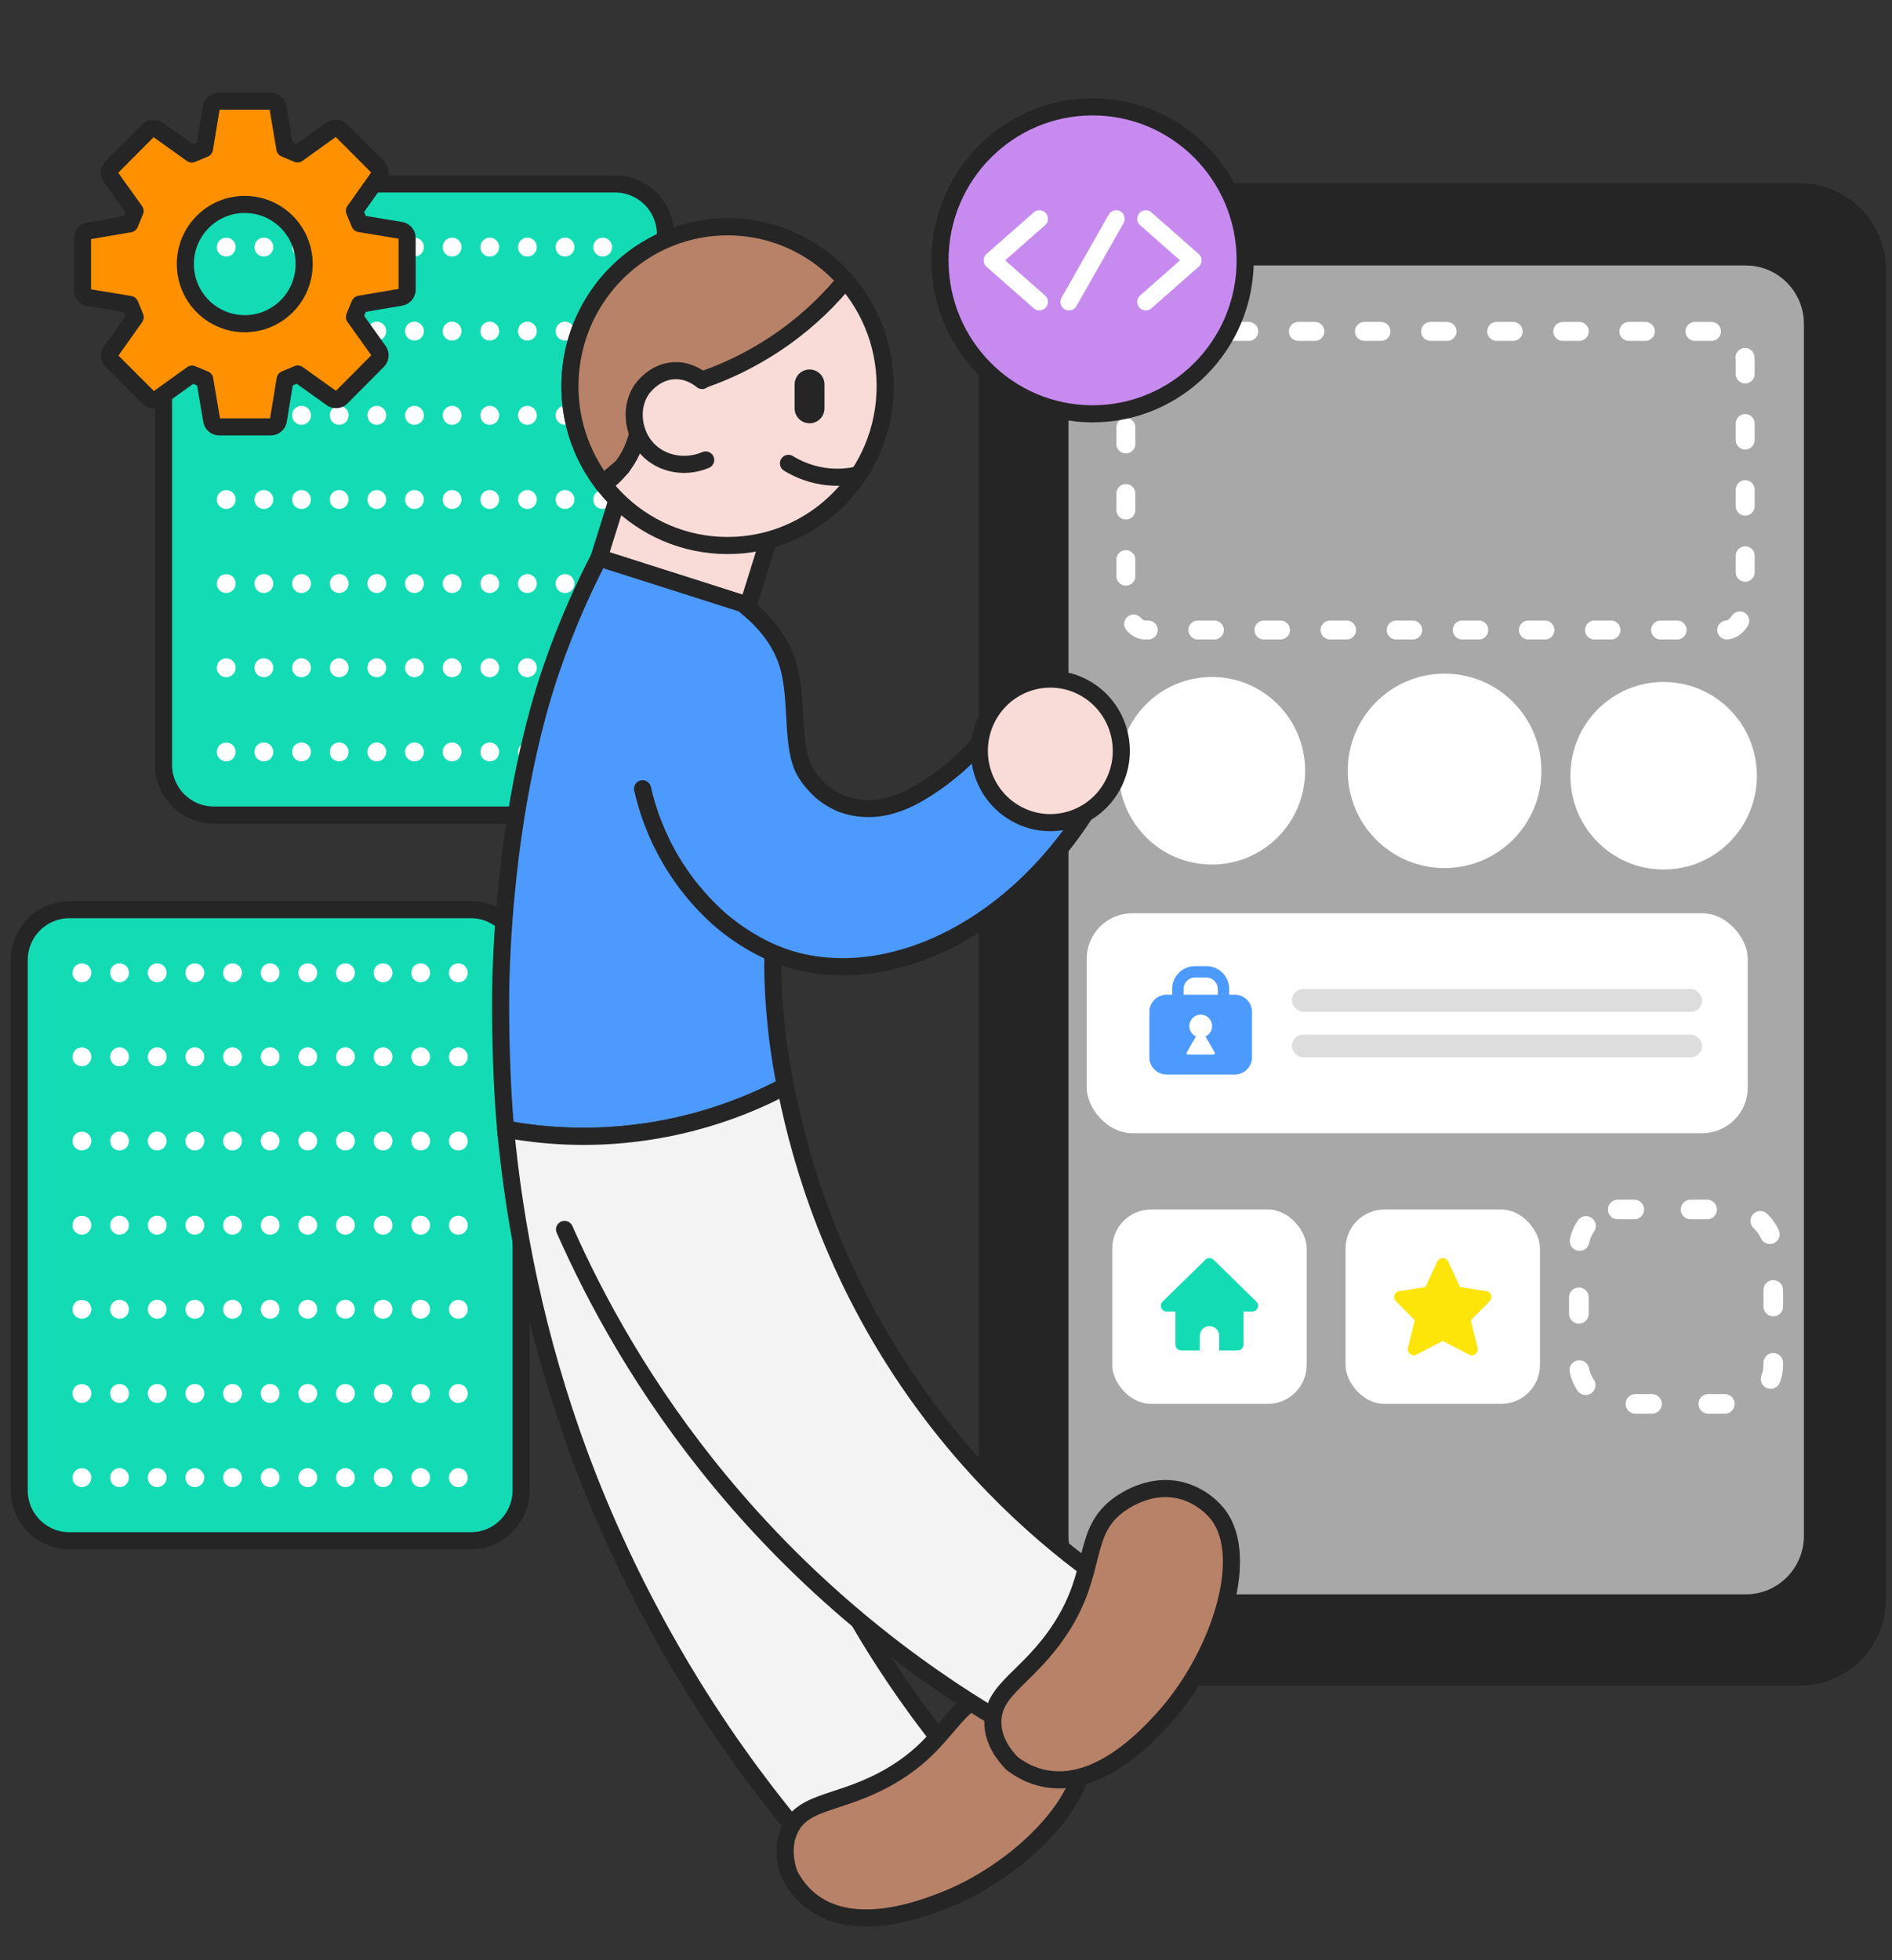 <svg width="166" height="172" viewBox="0 0 166 172" fill="none" xmlns="http://www.w3.org/2000/svg">
<rect x="0" y="0" width="166" height="172" fill="#333333" stroke="none"/>
<g clip-path="url(#clip0_6518_25452)">
<path d="M157.935 16.828H93.406C89.655 16.828 86.614 19.899 86.614 23.687V140.286C86.614 144.074 89.655 147.145 93.406 147.145H157.935C161.686 147.145 164.727 144.074 164.727 140.286V23.687C164.727 19.899 161.686 16.828 157.935 16.828Z" fill="#252525" stroke="#252525" stroke-width="1.5" stroke-miterlimit="10"/>
<path d="M153.178 23.294H98.838C96.025 23.294 93.744 25.597 93.744 28.438V134.749C93.744 137.59 96.025 139.893 98.838 139.893H153.178C155.992 139.893 158.273 137.59 158.273 134.749V28.438C158.273 25.597 155.992 23.294 153.178 23.294Z" fill="white" fill-opacity="0.6"/>
<path d="M98.781 31.703V52.656C98.781 54.096 99.545 55.279 100.479 55.279H151.422C152.356 55.279 153.12 54.114 153.12 52.656V31.703C153.12 30.262 152.356 29.079 151.422 29.079H100.479C99.545 29.079 98.781 30.245 98.781 31.703Z" stroke="white" stroke-width="1.661" stroke-linecap="round" stroke-linejoin="round" stroke-dasharray="1.45 4.35"/>
<path d="M106.338 59.402H106.319C101.806 59.402 98.148 63.082 98.148 67.621V67.64C98.148 72.179 101.806 75.858 106.319 75.858H106.338C110.85 75.858 114.508 72.179 114.508 67.64V67.621C114.508 63.082 110.85 59.402 106.338 59.402Z" fill="white"/>
<path d="M126.753 59.108H126.734C122.047 59.108 118.248 62.922 118.248 67.627V67.647C118.248 72.352 122.047 76.166 126.734 76.166H126.753C131.44 76.166 135.239 72.352 135.239 67.647V67.627C135.239 62.922 131.44 59.108 126.753 59.108Z" fill="white"/>
<path d="M145.973 59.838H145.954C141.441 59.838 137.783 63.518 137.783 68.057V68.076C137.783 72.615 141.441 76.294 145.954 76.294H145.973C150.485 76.294 154.144 72.615 154.144 68.076V68.057C154.144 63.518 150.485 59.838 145.973 59.838Z" fill="white"/>
<rect x="95.345" y="80.133" width="57.998" height="19.294" rx="4" fill="white"/>
<path d="M108.345 87.28H107.845V86.77C107.845 85.665 106.95 84.77 105.845 84.77H104.845C103.74 84.77 102.845 85.665 102.845 86.77V87.28H102.345C101.52 87.28 100.845 87.955 100.845 88.78V92.78C100.845 93.605 101.52 94.28 102.345 94.28H108.345C109.17 94.28 109.845 93.605 109.845 92.78V88.78C109.845 87.955 109.17 87.28 108.345 87.28ZM104.11 92.36L104.68 91.375L104.935 90.94C104.59 90.78 104.35 90.435 104.35 90.03C104.35 89.83 104.41 89.64 104.515 89.485C104.695 89.21 105 89.03 105.35 89.03C105.7 89.03 106.01 89.21 106.185 89.485C106.29 89.64 106.35 89.83 106.35 90.03C106.35 90.435 106.11 90.78 105.765 90.94L106.585 92.36C106.63 92.435 106.575 92.53 106.485 92.53H104.215C104.125 92.53 104.075 92.435 104.115 92.36H104.11ZM103.845 86.77C103.845 86.22 104.295 85.77 104.845 85.77H105.845C106.395 85.77 106.845 86.22 106.845 86.77V87.28H103.845V86.77Z" fill="#4D9AFF"/>
<rect x="113.345" y="86.781" width="35.998" height="2" rx="1" fill="#DDDDDD"/>
<rect x="113.345" y="90.78" width="35.998" height="2" rx="1" fill="#DDDDDD"/>
<rect x="97.586" y="106.124" width="17.058" height="17.058" rx="3.412" fill="white"/>
<path d="M110.226 114.202L106.472 110.532C106.272 110.34 105.959 110.338 105.758 110.534L102.005 114.202C101.856 114.347 101.81 114.567 101.889 114.76C101.968 114.954 102.154 115.079 102.363 115.079H103.131V117.979C103.131 118.261 103.36 118.491 103.642 118.491H105.263V117.211C105.263 116.741 105.645 116.358 106.116 116.358C106.586 116.358 106.969 116.741 106.969 117.211V118.491H108.589C108.871 118.491 109.101 118.261 109.101 117.979V115.079H109.868C110.078 115.079 110.264 114.954 110.343 114.76C110.421 114.566 110.375 114.347 110.226 114.202Z" fill="#13DCB5"/>
<rect x="118.056" y="106.124" width="17.058" height="17.058" rx="3.412" fill="white"/>
<path d="M130.824 113.641C130.763 113.453 130.603 113.318 130.408 113.287L128.106 112.928L127.059 110.689C126.973 110.506 126.788 110.388 126.586 110.388C126.384 110.388 126.198 110.506 126.112 110.689L125.065 112.928L122.763 113.287C122.568 113.318 122.408 113.453 122.347 113.641C122.286 113.829 122.333 114.032 122.473 114.173L124.126 115.834L123.535 118.271C123.486 118.469 123.559 118.68 123.72 118.806C123.814 118.879 123.928 118.917 124.043 118.917C124.125 118.917 124.208 118.897 124.284 118.858L126.586 117.659L128.887 118.857C129.068 118.953 129.29 118.932 129.451 118.806C129.612 118.68 129.685 118.469 129.637 118.271L129.046 115.834L130.698 114.172C130.838 114.032 130.885 113.829 130.824 113.641Z" fill="#FDE509"/>
<rect x="138.526" y="106.124" width="17.058" height="17.058" rx="3.412" stroke="white" stroke-width="1.722" stroke-linecap="round" stroke-dasharray="1.45 4.94"/>
</g>
<g clip-path="url(#clip1_6518_25452)">
<path d="M95.861 36.309C103.255 36.309 109.249 30.28 109.249 22.843C109.249 15.406 103.255 9.377 95.861 9.377C88.468 9.377 82.474 15.406 82.474 22.843C82.474 30.28 88.468 36.309 95.861 36.309Z" fill="#C78BF0" stroke="#252525" stroke-width="1.5" stroke-linecap="round" stroke-linejoin="round"/>
<path d="M93.791 26.487L97.931 19.2" stroke="white" stroke-width="1.5" stroke-linecap="round" stroke-linejoin="round"/>
<path d="M91.192 19.2L87.053 22.844L91.192 26.487" stroke="white" stroke-width="1.5" stroke-linecap="round" stroke-linejoin="round"/>
<path d="M100.529 19.2L104.668 22.844L100.529 26.487" stroke="white" stroke-width="1.5" stroke-linecap="round" stroke-linejoin="round"/>
</g>
<g clip-path="url(#clip2_6518_25452)">
<path d="M53.979 16.142H18.748C16.316 16.142 14.344 18.125 14.344 20.572V67.083C14.344 69.529 16.316 71.513 18.748 71.513H53.979C56.411 71.513 58.383 69.529 58.383 67.083V20.572C58.383 18.125 56.411 16.142 53.979 16.142Z" fill="#13DCB5" stroke="#252525" stroke-width="1.5" stroke-miterlimit="10"/>
<path d="M19.849 22.51C19.629 22.51 19.42 22.421 19.266 22.266C19.189 22.189 19.122 22.1 19.078 22C19.034 21.901 19.023 21.79 19.023 21.679C19.023 21.458 19.111 21.247 19.266 21.092C19.563 20.782 20.124 20.782 20.433 21.092C20.587 21.247 20.675 21.458 20.675 21.679C20.675 21.79 20.653 21.901 20.609 22C20.565 22.1 20.51 22.189 20.433 22.266C20.279 22.421 20.058 22.51 19.849 22.51Z" fill="white"/>
<path d="M48.75 21.679C48.75 21.225 49.113 20.849 49.576 20.849C50.027 20.849 50.401 21.225 50.401 21.679C50.401 22.144 50.027 22.51 49.576 22.51C49.113 22.51 48.75 22.144 48.75 21.679ZM45.447 21.679C45.447 21.225 45.81 20.849 46.273 20.849C46.724 20.849 47.099 21.225 47.099 21.679C47.099 22.144 46.724 22.51 46.273 22.51C45.81 22.51 45.447 22.144 45.447 21.679ZM42.144 21.679C42.144 21.225 42.507 20.849 42.97 20.849C43.421 20.849 43.795 21.225 43.795 21.679C43.795 22.144 43.421 22.51 42.97 22.51C42.507 22.51 42.144 22.144 42.144 21.679ZM38.841 21.679C38.841 21.225 39.205 20.849 39.667 20.849C40.118 20.849 40.493 21.225 40.493 21.679C40.493 22.144 40.118 22.51 39.667 22.51C39.205 22.51 38.841 22.144 38.841 21.679ZM35.538 21.679C35.538 21.225 35.902 20.849 36.364 20.849C36.815 20.849 37.19 21.225 37.19 21.679C37.19 22.144 36.815 22.51 36.364 22.51C35.902 22.51 35.538 22.144 35.538 21.679ZM32.235 21.679C32.235 21.225 32.599 20.849 33.061 20.849C33.513 20.849 33.887 21.225 33.887 21.679C33.887 22.144 33.513 22.51 33.061 22.51C32.599 22.51 32.235 22.144 32.235 21.679ZM28.933 21.679C28.933 21.225 29.296 20.849 29.758 20.849C30.21 20.849 30.584 21.225 30.584 21.679C30.584 22.144 30.21 22.51 29.758 22.51C29.296 22.51 28.933 22.144 28.933 21.679ZM25.63 21.679C25.63 21.225 25.993 20.849 26.455 20.849C26.907 20.849 27.281 21.225 27.281 21.679C27.281 22.144 26.907 22.51 26.455 22.51C25.993 22.51 25.63 22.144 25.63 21.679ZM22.327 21.679C22.327 21.225 22.69 20.849 23.152 20.849C23.604 20.849 23.978 21.225 23.978 21.679C23.978 22.144 23.604 22.51 23.152 22.51C22.69 22.51 22.327 22.144 22.327 21.679Z" fill="white"/>
<path d="M52.879 22.51C52.768 22.51 52.658 22.488 52.559 22.454C52.46 22.41 52.361 22.344 52.295 22.266C52.218 22.2 52.152 22.1 52.108 22C52.075 21.901 52.053 21.79 52.053 21.679C52.053 21.58 52.075 21.469 52.108 21.369C52.152 21.27 52.218 21.17 52.295 21.092C52.361 21.015 52.46 20.959 52.559 20.915C52.757 20.838 52.989 20.838 53.187 20.915C53.286 20.959 53.385 21.026 53.462 21.092C53.528 21.17 53.594 21.27 53.638 21.369C53.682 21.469 53.704 21.58 53.704 21.679C53.704 21.79 53.682 21.901 53.638 22C53.594 22.1 53.539 22.189 53.462 22.266C53.385 22.344 53.297 22.41 53.187 22.454C53.088 22.488 52.977 22.51 52.879 22.51Z" fill="white"/>
<path d="M19.849 29.885C19.629 29.885 19.42 29.797 19.266 29.642C19.189 29.564 19.122 29.476 19.078 29.376C19.034 29.276 19.023 29.166 19.023 29.055C19.023 28.833 19.111 28.623 19.266 28.468C19.563 28.158 20.124 28.158 20.433 28.468C20.587 28.623 20.675 28.833 20.675 29.055C20.675 29.166 20.653 29.276 20.609 29.376C20.565 29.476 20.51 29.564 20.433 29.642C20.279 29.797 20.058 29.885 19.849 29.885Z" fill="white"/>
<path d="M48.75 29.055C48.75 28.601 49.113 28.224 49.576 28.224C50.027 28.224 50.401 28.601 50.401 29.055C50.401 29.52 50.027 29.886 49.576 29.886C49.113 29.886 48.75 29.52 48.75 29.055ZM45.447 29.055C45.447 28.601 45.81 28.224 46.273 28.224C46.724 28.224 47.099 28.601 47.099 29.055C47.099 29.52 46.724 29.886 46.273 29.886C45.81 29.886 45.447 29.52 45.447 29.055ZM42.144 29.055C42.144 28.601 42.507 28.224 42.97 28.224C43.421 28.224 43.796 28.601 43.796 29.055C43.796 29.52 43.421 29.886 42.97 29.886C42.507 29.886 42.144 29.52 42.144 29.055ZM38.841 29.055C38.841 28.601 39.205 28.224 39.667 28.224C40.118 28.224 40.493 28.601 40.493 29.055C40.493 29.52 40.118 29.886 39.667 29.886C39.205 29.886 38.841 29.52 38.841 29.055ZM35.538 29.055C35.538 28.601 35.902 28.224 36.364 28.224C36.815 28.224 37.19 28.601 37.19 29.055C37.19 29.52 36.815 29.886 36.364 29.886C35.902 29.886 35.538 29.52 35.538 29.055ZM32.235 29.055C32.235 28.601 32.599 28.224 33.061 28.224C33.513 28.224 33.887 28.601 33.887 29.055C33.887 29.52 33.513 29.886 33.061 29.886C32.599 29.886 32.235 29.52 32.235 29.055ZM28.933 29.055C28.933 28.601 29.296 28.224 29.758 28.224C30.21 28.224 30.584 28.601 30.584 29.055C30.584 29.52 30.21 29.886 29.758 29.886C29.296 29.886 28.933 29.52 28.933 29.055ZM25.63 29.055C25.63 28.601 25.993 28.224 26.455 28.224C26.907 28.224 27.281 28.601 27.281 29.055C27.281 29.52 26.907 29.886 26.455 29.886C25.993 29.886 25.63 29.52 25.63 29.055ZM22.327 29.055C22.327 28.601 22.69 28.224 23.152 28.224C23.604 28.224 23.978 28.601 23.978 29.055C23.978 29.52 23.604 29.886 23.152 29.886C22.69 29.886 22.327 29.52 22.327 29.055Z" fill="white"/>
<path d="M52.879 29.885C52.768 29.885 52.658 29.863 52.559 29.83C52.46 29.786 52.361 29.719 52.295 29.642C52.218 29.575 52.152 29.476 52.108 29.376C52.075 29.276 52.053 29.166 52.053 29.055C52.053 28.955 52.075 28.844 52.108 28.745C52.152 28.645 52.218 28.545 52.295 28.468C52.361 28.39 52.46 28.335 52.559 28.291C52.757 28.213 52.989 28.202 53.187 28.291C53.286 28.335 53.385 28.401 53.462 28.468C53.528 28.545 53.594 28.645 53.638 28.745C53.682 28.844 53.704 28.955 53.704 29.055C53.704 29.166 53.682 29.276 53.638 29.376C53.594 29.476 53.539 29.564 53.462 29.642C53.385 29.719 53.297 29.786 53.187 29.83C53.088 29.863 52.977 29.885 52.879 29.885Z" fill="white"/>
<path d="M19.849 37.272C19.629 37.272 19.42 37.183 19.266 37.028C19.189 36.95 19.122 36.862 19.078 36.762C19.034 36.663 19.023 36.552 19.023 36.441C19.023 36.22 19.111 36.009 19.266 35.854C19.563 35.544 20.124 35.544 20.433 35.854C20.587 36.009 20.675 36.22 20.675 36.441C20.675 36.552 20.653 36.663 20.609 36.762C20.565 36.862 20.51 36.95 20.433 37.028C20.279 37.183 20.058 37.272 19.849 37.272Z" fill="white"/>
<path d="M48.75 36.441C48.75 35.987 49.113 35.611 49.576 35.611C50.027 35.611 50.401 35.987 50.401 36.441C50.401 36.906 50.027 37.272 49.576 37.272C49.113 37.272 48.75 36.906 48.75 36.441ZM45.447 36.441C45.447 35.987 45.81 35.611 46.273 35.611C46.724 35.611 47.099 35.987 47.099 36.441C47.099 36.906 46.724 37.272 46.273 37.272C45.81 37.272 45.447 36.906 45.447 36.441ZM42.144 36.441C42.144 35.987 42.507 35.611 42.97 35.611C43.421 35.611 43.795 35.987 43.795 36.441C43.795 36.906 43.421 37.272 42.97 37.272C42.507 37.272 42.144 36.906 42.144 36.441ZM38.841 36.441C38.841 35.987 39.205 35.611 39.667 35.611C40.118 35.611 40.493 35.987 40.493 36.441C40.493 36.906 40.118 37.272 39.667 37.272C39.205 37.272 38.841 36.906 38.841 36.441ZM35.538 36.441C35.538 35.987 35.902 35.611 36.364 35.611C36.815 35.611 37.19 35.987 37.19 36.441C37.19 36.906 36.815 37.272 36.364 37.272C35.902 37.272 35.538 36.906 35.538 36.441ZM32.235 36.441C32.235 35.987 32.599 35.611 33.061 35.611C33.513 35.611 33.887 35.987 33.887 36.441C33.887 36.906 33.513 37.272 33.061 37.272C32.599 37.272 32.235 36.906 32.235 36.441ZM28.933 36.441C28.933 35.987 29.296 35.611 29.758 35.611C30.21 35.611 30.584 35.987 30.584 36.441C30.584 36.906 30.21 37.272 29.758 37.272C29.296 37.272 28.933 36.906 28.933 36.441ZM25.63 36.441C25.63 35.987 25.993 35.611 26.455 35.611C26.907 35.611 27.281 35.987 27.281 36.441C27.281 36.906 26.907 37.272 26.455 37.272C25.993 37.272 25.63 36.906 25.63 36.441ZM22.327 36.441C22.327 35.987 22.69 35.611 23.152 35.611C23.604 35.611 23.978 35.987 23.978 36.441C23.978 36.906 23.604 37.272 23.152 37.272C22.69 37.272 22.327 36.906 22.327 36.441Z" fill="white"/>
<path d="M52.879 37.272C52.768 37.272 52.658 37.25 52.559 37.216C52.46 37.172 52.361 37.106 52.295 37.028C52.218 36.962 52.152 36.862 52.108 36.762C52.075 36.663 52.053 36.552 52.053 36.441C52.053 36.342 52.075 36.231 52.108 36.131C52.152 36.032 52.218 35.932 52.295 35.854C52.361 35.777 52.46 35.721 52.559 35.677C52.757 35.6 52.989 35.589 53.187 35.677C53.286 35.721 53.385 35.788 53.462 35.854C53.528 35.932 53.594 36.032 53.638 36.131C53.682 36.231 53.704 36.342 53.704 36.441C53.704 36.552 53.682 36.663 53.638 36.762C53.594 36.862 53.539 36.951 53.462 37.028C53.385 37.106 53.297 37.172 53.187 37.216C53.088 37.25 52.977 37.272 52.879 37.272Z" fill="white"/>
<path d="M19.849 44.658C19.629 44.658 19.42 44.57 19.266 44.415C19.189 44.337 19.122 44.248 19.078 44.149C19.034 44.049 19.023 43.938 19.023 43.828C19.023 43.606 19.111 43.396 19.266 43.241C19.563 42.931 20.124 42.931 20.433 43.241C20.587 43.396 20.675 43.606 20.675 43.828C20.675 43.938 20.653 44.049 20.609 44.149C20.565 44.248 20.51 44.337 20.433 44.415C20.279 44.57 20.058 44.658 19.849 44.658Z" fill="white"/>
<path d="M48.75 43.828C48.75 43.373 49.113 42.997 49.576 42.997C50.027 42.997 50.401 43.373 50.401 43.828C50.401 44.293 50.027 44.658 49.576 44.658C49.113 44.658 48.75 44.293 48.75 43.828ZM45.447 43.828C45.447 43.373 45.81 42.997 46.273 42.997C46.724 42.997 47.099 43.373 47.099 43.828C47.099 44.293 46.724 44.658 46.273 44.658C45.81 44.658 45.447 44.293 45.447 43.828ZM42.144 43.828C42.144 43.373 42.507 42.997 42.97 42.997C43.421 42.997 43.795 43.373 43.795 43.828C43.795 44.293 43.421 44.658 42.97 44.658C42.507 44.658 42.144 44.293 42.144 43.828ZM38.841 43.828C38.841 43.373 39.205 42.997 39.667 42.997C40.118 42.997 40.493 43.373 40.493 43.828C40.493 44.293 40.118 44.658 39.667 44.658C39.205 44.658 38.841 44.293 38.841 43.828ZM35.538 43.828C35.538 43.373 35.902 42.997 36.364 42.997C36.815 42.997 37.19 43.373 37.19 43.828C37.19 44.293 36.815 44.658 36.364 44.658C35.902 44.658 35.538 44.293 35.538 43.828ZM32.235 43.828C32.235 43.373 32.599 42.997 33.061 42.997C33.513 42.997 33.887 43.373 33.887 43.828C33.887 44.293 33.513 44.658 33.061 44.658C32.599 44.658 32.235 44.293 32.235 43.828ZM28.933 43.828C28.933 43.373 29.296 42.997 29.758 42.997C30.21 42.997 30.584 43.373 30.584 43.828C30.584 44.293 30.21 44.658 29.758 44.658C29.296 44.658 28.933 44.293 28.933 43.828ZM25.63 43.828C25.63 43.373 25.993 42.997 26.455 42.997C26.907 42.997 27.281 43.373 27.281 43.828C27.281 44.293 26.907 44.658 26.455 44.658C25.993 44.658 25.63 44.293 25.63 43.828ZM22.327 43.828C22.327 43.373 22.69 42.997 23.152 42.997C23.604 42.997 23.978 43.373 23.978 43.828C23.978 44.293 23.604 44.658 23.152 44.658C22.69 44.658 22.327 44.293 22.327 43.828Z" fill="white"/>
<path d="M52.879 44.658C52.768 44.658 52.658 44.636 52.559 44.603C52.46 44.559 52.361 44.492 52.295 44.414C52.218 44.348 52.152 44.248 52.108 44.149C52.075 44.049 52.053 43.938 52.053 43.828C52.053 43.728 52.075 43.617 52.108 43.517C52.152 43.418 52.218 43.318 52.295 43.241C52.361 43.163 52.46 43.108 52.559 43.063C52.757 42.986 52.989 42.975 53.187 43.063C53.286 43.108 53.385 43.163 53.462 43.241C53.528 43.318 53.594 43.418 53.638 43.517C53.682 43.617 53.704 43.728 53.704 43.828C53.704 43.938 53.682 44.049 53.638 44.149C53.594 44.248 53.539 44.337 53.462 44.414C53.385 44.492 53.297 44.559 53.187 44.603C53.088 44.636 52.977 44.658 52.879 44.658Z" fill="white"/>
<path d="M19.849 52.033C19.629 52.033 19.409 51.945 19.266 51.79C19.189 51.712 19.122 51.624 19.078 51.524C19.034 51.424 19.023 51.313 19.023 51.203C19.023 50.981 19.111 50.771 19.266 50.616C19.563 50.306 20.124 50.306 20.433 50.616C20.587 50.771 20.675 50.981 20.675 51.203C20.675 51.313 20.653 51.424 20.609 51.524C20.565 51.624 20.51 51.712 20.433 51.79C20.279 51.945 20.058 52.033 19.849 52.033Z" fill="white"/>
<path d="M48.75 51.203C48.75 50.749 49.113 50.372 49.576 50.372C50.027 50.372 50.401 50.749 50.401 51.203C50.401 51.668 50.027 52.033 49.576 52.033C49.113 52.033 48.75 51.668 48.75 51.203ZM45.447 51.203C45.447 50.749 45.81 50.372 46.273 50.372C46.724 50.372 47.099 50.749 47.099 51.203C47.099 51.668 46.724 52.033 46.273 52.033C45.81 52.033 45.447 51.668 45.447 51.203ZM42.144 51.203C42.144 50.749 42.507 50.372 42.97 50.372C43.421 50.372 43.795 50.749 43.795 51.203C43.795 51.668 43.421 52.033 42.97 52.033C42.507 52.033 42.144 51.668 42.144 51.203ZM38.841 51.203C38.841 50.749 39.205 50.372 39.667 50.372C40.118 50.372 40.493 50.749 40.493 51.203C40.493 51.668 40.118 52.033 39.667 52.033C39.205 52.033 38.841 51.668 38.841 51.203ZM35.538 51.203C35.538 50.749 35.902 50.372 36.364 50.372C36.815 50.372 37.19 50.749 37.19 51.203C37.19 51.668 36.815 52.033 36.364 52.033C35.902 52.033 35.538 51.668 35.538 51.203ZM32.235 51.203C32.235 50.749 32.599 50.372 33.061 50.372C33.513 50.372 33.887 50.749 33.887 51.203C33.887 51.668 33.513 52.033 33.061 52.033C32.599 52.033 32.235 51.668 32.235 51.203ZM28.933 51.203C28.933 50.749 29.296 50.372 29.758 50.372C30.21 50.372 30.584 50.749 30.584 51.203C30.584 51.668 30.21 52.033 29.758 52.033C29.296 52.033 28.933 51.668 28.933 51.203ZM25.63 51.203C25.63 50.749 25.993 50.372 26.455 50.372C26.907 50.372 27.281 50.749 27.281 51.203C27.281 51.668 26.907 52.033 26.455 52.033C25.993 52.033 25.63 51.668 25.63 51.203ZM22.327 51.203C22.327 50.749 22.69 50.372 23.152 50.372C23.604 50.372 23.978 50.749 23.978 51.203C23.978 51.668 23.604 52.033 23.152 52.033C22.69 52.033 22.327 51.668 22.327 51.203Z" fill="white"/>
<path d="M52.879 52.033C52.768 52.033 52.658 52.011 52.559 51.978C52.46 51.934 52.361 51.867 52.295 51.79C52.218 51.723 52.152 51.624 52.108 51.524C52.075 51.424 52.053 51.314 52.053 51.203C52.053 51.103 52.075 50.992 52.108 50.893C52.152 50.793 52.218 50.694 52.295 50.616C52.361 50.538 52.46 50.483 52.559 50.439C52.757 50.361 52.989 50.35 53.187 50.439C53.286 50.483 53.385 50.538 53.462 50.616C53.539 50.694 53.594 50.782 53.638 50.893C53.682 50.992 53.704 51.103 53.704 51.203C53.704 51.314 53.682 51.424 53.638 51.524C53.594 51.624 53.539 51.712 53.462 51.79C53.385 51.867 53.297 51.934 53.187 51.978C53.088 52.011 52.977 52.033 52.879 52.033Z" fill="white"/>
<path d="M19.849 59.42C19.629 59.42 19.409 59.331 19.266 59.176C19.189 59.099 19.122 59.01 19.078 58.91C19.034 58.811 19.023 58.7 19.023 58.589C19.023 58.368 19.111 58.157 19.266 58.002C19.563 57.692 20.124 57.692 20.433 58.002C20.587 58.157 20.675 58.368 20.675 58.589C20.675 58.7 20.653 58.811 20.609 58.91C20.565 59.01 20.51 59.099 20.433 59.176C20.279 59.331 20.058 59.42 19.849 59.42Z" fill="white"/>
<path d="M48.75 58.589C48.75 58.135 49.113 57.758 49.576 57.758C50.027 57.758 50.401 58.135 50.401 58.589C50.401 59.054 50.027 59.42 49.576 59.42C49.113 59.42 48.75 59.054 48.75 58.589ZM45.447 58.589C45.447 58.135 45.81 57.758 46.273 57.758C46.724 57.758 47.099 58.135 47.099 58.589C47.099 59.054 46.724 59.42 46.273 59.42C45.81 59.42 45.447 59.054 45.447 58.589ZM42.144 58.589C42.144 58.135 42.507 57.758 42.97 57.758C43.421 57.758 43.795 58.135 43.795 58.589C43.795 59.054 43.421 59.42 42.97 59.42C42.507 59.42 42.144 59.054 42.144 58.589ZM38.841 58.589C38.841 58.135 39.205 57.758 39.667 57.758C40.118 57.758 40.493 58.135 40.493 58.589C40.493 59.054 40.118 59.42 39.667 59.42C39.205 59.42 38.841 59.054 38.841 58.589ZM35.538 58.589C35.538 58.135 35.902 57.758 36.364 57.758C36.815 57.758 37.19 58.135 37.19 58.589C37.19 59.054 36.815 59.42 36.364 59.42C35.902 59.42 35.538 59.054 35.538 58.589ZM32.235 58.589C32.235 58.135 32.599 57.758 33.061 57.758C33.513 57.758 33.887 58.135 33.887 58.589C33.887 59.054 33.513 59.42 33.061 59.42C32.599 59.42 32.235 59.054 32.235 58.589ZM28.933 58.589C28.933 58.135 29.296 57.758 29.758 57.758C30.21 57.758 30.584 58.135 30.584 58.589C30.584 59.054 30.21 59.42 29.758 59.42C29.296 59.42 28.933 59.054 28.933 58.589ZM25.63 58.589C25.63 58.135 25.993 57.758 26.455 57.758C26.907 57.758 27.281 58.135 27.281 58.589C27.281 59.054 26.907 59.42 26.455 59.42C25.993 59.42 25.63 59.054 25.63 58.589ZM22.327 58.589C22.327 58.135 22.69 57.758 23.152 57.758C23.604 57.758 23.978 58.135 23.978 58.589C23.978 59.054 23.604 59.42 23.152 59.42C22.69 59.42 22.327 59.054 22.327 58.589Z" fill="white"/>
<path d="M52.879 59.42C52.768 59.42 52.658 59.398 52.559 59.364C52.46 59.32 52.361 59.254 52.295 59.176C52.218 59.11 52.152 59.01 52.108 58.91C52.075 58.811 52.053 58.7 52.053 58.589C52.053 58.49 52.075 58.379 52.108 58.279C52.152 58.179 52.218 58.08 52.295 58.002C52.361 57.925 52.46 57.87 52.559 57.825C52.757 57.748 52.989 57.737 53.187 57.825C53.286 57.87 53.385 57.925 53.462 58.002C53.539 58.08 53.594 58.169 53.638 58.279C53.682 58.379 53.704 58.49 53.704 58.589C53.704 58.7 53.682 58.811 53.638 58.91C53.594 59.01 53.539 59.099 53.462 59.176C53.385 59.254 53.297 59.32 53.187 59.364C53.088 59.398 52.977 59.42 52.879 59.42Z" fill="white"/>
<path d="M19.849 66.806C19.629 66.806 19.409 66.718 19.266 66.563C19.189 66.485 19.122 66.397 19.078 66.297C19.034 66.197 19.023 66.087 19.023 65.976C19.023 65.754 19.111 65.544 19.266 65.389C19.563 65.079 20.124 65.079 20.433 65.389C20.587 65.544 20.675 65.754 20.675 65.976C20.675 66.087 20.653 66.197 20.609 66.297C20.565 66.397 20.51 66.485 20.433 66.563C20.279 66.718 20.058 66.806 19.849 66.806Z" fill="white"/>
<path d="M48.75 65.976C48.75 65.522 49.113 65.145 49.576 65.145C50.027 65.145 50.401 65.522 50.401 65.976C50.401 66.441 50.027 66.806 49.576 66.806C49.113 66.806 48.75 66.441 48.75 65.976ZM45.447 65.976C45.447 65.522 45.81 65.145 46.273 65.145C46.724 65.145 47.099 65.522 47.099 65.976C47.099 66.441 46.724 66.806 46.273 66.806C45.81 66.806 45.447 66.441 45.447 65.976ZM42.144 65.976C42.144 65.522 42.507 65.145 42.97 65.145C43.421 65.145 43.795 65.522 43.795 65.976C43.795 66.441 43.421 66.806 42.97 66.806C42.507 66.806 42.144 66.441 42.144 65.976ZM38.841 65.976C38.841 65.522 39.205 65.145 39.667 65.145C40.118 65.145 40.493 65.522 40.493 65.976C40.493 66.441 40.118 66.806 39.667 66.806C39.205 66.806 38.841 66.441 38.841 65.976ZM35.538 65.976C35.538 65.522 35.902 65.145 36.364 65.145C36.815 65.145 37.19 65.522 37.19 65.976C37.19 66.441 36.815 66.806 36.364 66.806C35.902 66.806 35.538 66.441 35.538 65.976ZM32.235 65.976C32.235 65.522 32.599 65.145 33.061 65.145C33.513 65.145 33.887 65.522 33.887 65.976C33.887 66.441 33.513 66.806 33.061 66.806C32.599 66.806 32.235 66.441 32.235 65.976ZM28.933 65.976C28.933 65.522 29.296 65.145 29.758 65.145C30.21 65.145 30.584 65.522 30.584 65.976C30.584 66.441 30.21 66.806 29.758 66.806C29.296 66.806 28.933 66.441 28.933 65.976ZM25.63 65.976C25.63 65.522 25.993 65.145 26.455 65.145C26.907 65.145 27.281 65.522 27.281 65.976C27.281 66.441 26.907 66.806 26.455 66.806C25.993 66.806 25.63 66.441 25.63 65.976ZM22.327 65.976C22.327 65.522 22.69 65.145 23.152 65.145C23.604 65.145 23.978 65.522 23.978 65.976C23.978 66.441 23.604 66.806 23.152 66.806C22.69 66.806 22.327 66.441 22.327 65.976Z" fill="white"/>
<path d="M52.879 66.806C52.768 66.806 52.658 66.784 52.559 66.751C52.46 66.707 52.361 66.64 52.295 66.563C52.218 66.496 52.152 66.397 52.108 66.297C52.075 66.197 52.053 66.086 52.053 65.976C52.053 65.876 52.075 65.765 52.108 65.666C52.152 65.566 52.218 65.466 52.295 65.389C52.361 65.311 52.46 65.256 52.559 65.212C52.757 65.134 52.989 65.123 53.187 65.212C53.286 65.256 53.385 65.311 53.462 65.389C53.539 65.466 53.594 65.555 53.638 65.666C53.682 65.765 53.704 65.876 53.704 65.976C53.704 66.086 53.682 66.197 53.638 66.297C53.594 66.397 53.539 66.485 53.462 66.563C53.385 66.64 53.297 66.707 53.187 66.751C53.088 66.784 52.977 66.806 52.879 66.806Z" fill="white"/>
</g>
<g clip-path="url(#clip3_6518_25452)">
<path d="M41.317 79.818H6.086C3.654 79.818 1.682 81.802 1.682 84.248V130.759C1.682 133.206 3.654 135.189 6.086 135.189H41.317C43.749 135.189 45.721 133.206 45.721 130.759V84.248C45.721 81.802 43.749 79.818 41.317 79.818Z" fill="#13DCB5" stroke="#252525" stroke-width="1.5" stroke-miterlimit="10"/>
<path d="M7.187 86.186C6.966 86.186 6.757 86.097 6.603 85.942C6.526 85.865 6.46 85.776 6.416 85.677C6.372 85.577 6.361 85.466 6.361 85.355C6.361 85.134 6.449 84.924 6.603 84.768C6.9 84.458 7.462 84.458 7.77 84.768C7.924 84.924 8.012 85.134 8.012 85.355C8.012 85.466 7.99 85.577 7.946 85.677C7.902 85.776 7.847 85.865 7.77 85.942C7.616 86.097 7.396 86.186 7.187 86.186Z" fill="white"/>
<path d="M36.087 85.355C36.087 84.901 36.45 84.525 36.913 84.525C37.364 84.525 37.738 84.901 37.738 85.355C37.738 85.82 37.364 86.186 36.913 86.186C36.45 86.186 36.087 85.82 36.087 85.355ZM32.784 85.355C32.784 84.901 33.147 84.525 33.61 84.525C34.061 84.525 34.435 84.901 34.435 85.355C34.435 85.82 34.061 86.186 33.61 86.186C33.147 86.186 32.784 85.82 32.784 85.355ZM29.481 85.355C29.481 84.901 29.844 84.525 30.307 84.525C30.758 84.525 31.133 84.901 31.133 85.355C31.133 85.82 30.758 86.186 30.307 86.186C29.844 86.186 29.481 85.82 29.481 85.355ZM26.178 85.355C26.178 84.901 26.541 84.525 27.004 84.525C27.455 84.525 27.83 84.901 27.83 85.355C27.83 85.82 27.455 86.186 27.004 86.186C26.541 86.186 26.178 85.82 26.178 85.355ZM22.875 85.355C22.875 84.901 23.238 84.525 23.701 84.525C24.152 84.525 24.527 84.901 24.527 85.355C24.527 85.82 24.152 86.186 23.701 86.186C23.238 86.186 22.875 85.82 22.875 85.355ZM19.572 85.355C19.572 84.901 19.936 84.525 20.398 84.525C20.849 84.525 21.224 84.901 21.224 85.355C21.224 85.82 20.849 86.186 20.398 86.186C19.936 86.186 19.572 85.82 19.572 85.355ZM16.269 85.355C16.269 84.901 16.633 84.525 17.095 84.525C17.547 84.525 17.921 84.901 17.921 85.355C17.921 85.82 17.547 86.186 17.095 86.186C16.633 86.186 16.269 85.82 16.269 85.355ZM12.966 85.355C12.966 84.901 13.33 84.525 13.792 84.525C14.244 84.525 14.618 84.901 14.618 85.355C14.618 85.82 14.244 86.186 13.792 86.186C13.33 86.186 12.966 85.82 12.966 85.355ZM9.664 85.355C9.664 84.901 10.027 84.525 10.489 84.525C10.941 84.525 11.315 84.901 11.315 85.355C11.315 85.82 10.941 86.186 10.489 86.186C10.027 86.186 9.664 85.82 9.664 85.355Z" fill="white"/>
<path d="M40.215 86.186C40.105 86.186 39.995 86.164 39.896 86.13C39.797 86.086 39.698 86.02 39.632 85.942C39.555 85.876 39.489 85.776 39.445 85.677C39.412 85.577 39.39 85.466 39.39 85.355C39.39 85.256 39.412 85.145 39.445 85.045C39.489 84.946 39.555 84.846 39.632 84.768C39.698 84.691 39.797 84.635 39.896 84.591C40.094 84.514 40.325 84.514 40.524 84.591C40.623 84.635 40.722 84.702 40.799 84.768C40.865 84.846 40.931 84.946 40.975 85.045C41.019 85.145 41.041 85.256 41.041 85.355C41.041 85.466 41.019 85.577 40.975 85.677C40.931 85.776 40.876 85.865 40.799 85.942C40.722 86.02 40.634 86.086 40.524 86.13C40.425 86.164 40.315 86.186 40.215 86.186Z" fill="white"/>
<path d="M7.187 93.561C6.966 93.561 6.757 93.473 6.603 93.318C6.526 93.24 6.46 93.152 6.416 93.052C6.372 92.952 6.361 92.841 6.361 92.731C6.361 92.509 6.449 92.299 6.603 92.144C6.9 91.834 7.462 91.834 7.77 92.144C7.924 92.299 8.012 92.509 8.012 92.731C8.012 92.841 7.99 92.952 7.946 93.052C7.902 93.152 7.847 93.24 7.77 93.318C7.616 93.473 7.396 93.561 7.187 93.561Z" fill="white"/>
<path d="M36.087 92.731C36.087 92.277 36.45 91.9 36.913 91.9C37.364 91.9 37.738 92.277 37.738 92.731C37.738 93.196 37.364 93.561 36.913 93.561C36.45 93.561 36.087 93.196 36.087 92.731ZM32.784 92.731C32.784 92.277 33.147 91.9 33.61 91.9C34.061 91.9 34.435 92.277 34.435 92.731C34.435 93.196 34.061 93.561 33.61 93.561C33.147 93.561 32.784 93.196 32.784 92.731ZM29.481 92.731C29.481 92.277 29.844 91.9 30.307 91.9C30.758 91.9 31.133 92.277 31.133 92.731C31.133 93.196 30.758 93.561 30.307 93.561C29.844 93.561 29.481 93.196 29.481 92.731ZM26.178 92.731C26.178 92.277 26.541 91.9 27.004 91.9C27.455 91.9 27.83 92.277 27.83 92.731C27.83 93.196 27.455 93.561 27.004 93.561C26.541 93.561 26.178 93.196 26.178 92.731ZM22.875 92.731C22.875 92.277 23.238 91.9 23.701 91.9C24.152 91.9 24.527 92.277 24.527 92.731C24.527 93.196 24.152 93.561 23.701 93.561C23.238 93.561 22.875 93.196 22.875 92.731ZM19.572 92.731C19.572 92.277 19.936 91.9 20.398 91.9C20.849 91.9 21.224 92.277 21.224 92.731C21.224 93.196 20.849 93.561 20.398 93.561C19.936 93.561 19.572 93.196 19.572 92.731ZM16.269 92.731C16.269 92.277 16.633 91.9 17.095 91.9C17.547 91.9 17.921 92.277 17.921 92.731C17.921 93.196 17.547 93.561 17.095 93.561C16.633 93.561 16.269 93.196 16.269 92.731ZM12.966 92.731C12.966 92.277 13.33 91.9 13.792 91.9C14.244 91.9 14.618 92.277 14.618 92.731C14.618 93.196 14.244 93.561 13.792 93.561C13.33 93.561 12.966 93.196 12.966 92.731ZM9.664 92.731C9.664 92.277 10.027 91.9 10.489 91.9C10.941 91.9 11.315 92.277 11.315 92.731C11.315 93.196 10.941 93.561 10.489 93.561C10.027 93.561 9.664 93.196 9.664 92.731Z" fill="white"/>
<path d="M40.215 93.561C40.105 93.561 39.995 93.539 39.896 93.506C39.797 93.462 39.698 93.395 39.632 93.318C39.555 93.251 39.489 93.152 39.445 93.052C39.412 92.952 39.39 92.841 39.39 92.731C39.39 92.631 39.412 92.52 39.445 92.421C39.489 92.321 39.555 92.221 39.632 92.144C39.698 92.066 39.797 92.011 39.896 91.967C40.094 91.889 40.325 91.878 40.524 91.967C40.623 92.011 40.722 92.077 40.799 92.144C40.865 92.221 40.931 92.321 40.975 92.421C41.019 92.52 41.041 92.631 41.041 92.731C41.041 92.841 41.019 92.952 40.975 93.052C40.931 93.152 40.876 93.24 40.799 93.318C40.722 93.395 40.634 93.462 40.524 93.506C40.425 93.539 40.315 93.561 40.215 93.561Z" fill="white"/>
<path d="M7.187 100.948C6.966 100.948 6.757 100.859 6.603 100.704C6.526 100.626 6.46 100.538 6.416 100.438C6.372 100.339 6.361 100.228 6.361 100.117C6.361 99.896 6.449 99.685 6.603 99.53C6.9 99.22 7.462 99.22 7.77 99.53C7.924 99.685 8.012 99.896 8.012 100.117C8.012 100.228 7.99 100.339 7.946 100.438C7.902 100.538 7.847 100.626 7.77 100.704C7.616 100.859 7.396 100.948 7.187 100.948Z" fill="white"/>
<path d="M36.087 100.117C36.087 99.663 36.45 99.287 36.913 99.287C37.364 99.287 37.738 99.663 37.738 100.117C37.738 100.582 37.364 100.948 36.913 100.948C36.45 100.948 36.087 100.582 36.087 100.117ZM32.784 100.117C32.784 99.663 33.147 99.287 33.61 99.287C34.061 99.287 34.435 99.663 34.435 100.117C34.435 100.582 34.061 100.948 33.61 100.948C33.147 100.948 32.784 100.582 32.784 100.117ZM29.481 100.117C29.481 99.663 29.844 99.287 30.307 99.287C30.758 99.287 31.133 99.663 31.133 100.117C31.133 100.582 30.758 100.948 30.307 100.948C29.844 100.948 29.481 100.582 29.481 100.117ZM26.178 100.117C26.178 99.663 26.541 99.287 27.004 99.287C27.455 99.287 27.83 99.663 27.83 100.117C27.83 100.582 27.455 100.948 27.004 100.948C26.541 100.948 26.178 100.582 26.178 100.117ZM22.875 100.117C22.875 99.663 23.238 99.287 23.701 99.287C24.152 99.287 24.527 99.663 24.527 100.117C24.527 100.582 24.152 100.948 23.701 100.948C23.238 100.948 22.875 100.582 22.875 100.117ZM19.572 100.117C19.572 99.663 19.936 99.287 20.398 99.287C20.849 99.287 21.224 99.663 21.224 100.117C21.224 100.582 20.849 100.948 20.398 100.948C19.936 100.948 19.572 100.582 19.572 100.117ZM16.269 100.117C16.269 99.663 16.633 99.287 17.095 99.287C17.547 99.287 17.921 99.663 17.921 100.117C17.921 100.582 17.547 100.948 17.095 100.948C16.633 100.948 16.269 100.582 16.269 100.117ZM12.966 100.117C12.966 99.663 13.33 99.287 13.792 99.287C14.244 99.287 14.618 99.663 14.618 100.117C14.618 100.582 14.244 100.948 13.792 100.948C13.33 100.948 12.966 100.582 12.966 100.117ZM9.664 100.117C9.664 99.663 10.027 99.287 10.489 99.287C10.941 99.287 11.315 99.663 11.315 100.117C11.315 100.582 10.941 100.948 10.489 100.948C10.027 100.948 9.664 100.582 9.664 100.117Z" fill="white"/>
<path d="M40.215 100.948C40.105 100.948 39.995 100.926 39.896 100.892C39.797 100.848 39.698 100.782 39.632 100.704C39.555 100.638 39.489 100.538 39.445 100.438C39.412 100.339 39.39 100.228 39.39 100.117C39.39 100.018 39.412 99.907 39.445 99.807C39.489 99.707 39.555 99.608 39.632 99.53C39.698 99.453 39.797 99.397 39.896 99.353C40.094 99.276 40.325 99.264 40.524 99.353C40.623 99.397 40.722 99.464 40.799 99.53C40.865 99.608 40.931 99.707 40.975 99.807C41.019 99.907 41.041 100.018 41.041 100.117C41.041 100.228 41.019 100.339 40.975 100.438C40.931 100.538 40.876 100.627 40.799 100.704C40.722 100.782 40.634 100.848 40.524 100.892C40.425 100.926 40.315 100.948 40.215 100.948Z" fill="white"/>
<path d="M7.187 108.334C6.966 108.334 6.757 108.246 6.603 108.091C6.526 108.013 6.46 107.925 6.416 107.825C6.372 107.725 6.361 107.614 6.361 107.504C6.361 107.282 6.449 107.072 6.603 106.917C6.9 106.607 7.462 106.607 7.77 106.917C7.924 107.072 8.012 107.282 8.012 107.504C8.012 107.614 7.99 107.725 7.946 107.825C7.902 107.925 7.847 108.013 7.77 108.091C7.616 108.246 7.396 108.334 7.187 108.334Z" fill="white"/>
<path d="M36.087 107.504C36.087 107.049 36.45 106.673 36.913 106.673C37.364 106.673 37.738 107.049 37.738 107.504C37.738 107.969 37.364 108.334 36.913 108.334C36.45 108.334 36.087 107.969 36.087 107.504ZM32.784 107.504C32.784 107.049 33.147 106.673 33.61 106.673C34.061 106.673 34.435 107.049 34.435 107.504C34.435 107.969 34.061 108.334 33.61 108.334C33.147 108.334 32.784 107.969 32.784 107.504ZM29.481 107.504C29.481 107.049 29.844 106.673 30.307 106.673C30.758 106.673 31.133 107.049 31.133 107.504C31.133 107.969 30.758 108.334 30.307 108.334C29.844 108.334 29.481 107.969 29.481 107.504ZM26.178 107.504C26.178 107.049 26.541 106.673 27.004 106.673C27.455 106.673 27.83 107.049 27.83 107.504C27.83 107.969 27.455 108.334 27.004 108.334C26.541 108.334 26.178 107.969 26.178 107.504ZM22.875 107.504C22.875 107.049 23.238 106.673 23.701 106.673C24.152 106.673 24.527 107.049 24.527 107.504C24.527 107.969 24.152 108.334 23.701 108.334C23.238 108.334 22.875 107.969 22.875 107.504ZM19.572 107.504C19.572 107.049 19.936 106.673 20.398 106.673C20.849 106.673 21.224 107.049 21.224 107.504C21.224 107.969 20.849 108.334 20.398 108.334C19.936 108.334 19.572 107.969 19.572 107.504ZM16.269 107.504C16.269 107.049 16.633 106.673 17.095 106.673C17.547 106.673 17.921 107.049 17.921 107.504C17.921 107.969 17.547 108.334 17.095 108.334C16.633 108.334 16.269 107.969 16.269 107.504ZM12.966 107.504C12.966 107.049 13.33 106.673 13.792 106.673C14.244 106.673 14.618 107.049 14.618 107.504C14.618 107.969 14.244 108.334 13.792 108.334C13.33 108.334 12.966 107.969 12.966 107.504ZM9.664 107.504C9.664 107.049 10.027 106.673 10.489 106.673C10.941 106.673 11.315 107.049 11.315 107.504C11.315 107.969 10.941 108.334 10.489 108.334C10.027 108.334 9.664 107.969 9.664 107.504Z" fill="white"/>
<path d="M40.215 108.334C40.105 108.334 39.995 108.312 39.896 108.279C39.797 108.234 39.698 108.168 39.632 108.091C39.555 108.024 39.489 107.924 39.445 107.825C39.412 107.725 39.39 107.614 39.39 107.504C39.39 107.404 39.412 107.293 39.445 107.194C39.489 107.094 39.555 106.994 39.632 106.917C39.698 106.839 39.797 106.784 39.896 106.739C40.094 106.662 40.325 106.651 40.524 106.739C40.623 106.784 40.722 106.839 40.799 106.917C40.865 106.994 40.931 107.094 40.975 107.194C41.019 107.293 41.041 107.404 41.041 107.504C41.041 107.614 41.019 107.725 40.975 107.825C40.931 107.924 40.876 108.013 40.799 108.091C40.722 108.168 40.634 108.234 40.524 108.279C40.425 108.312 40.315 108.334 40.215 108.334Z" fill="white"/>
<path d="M7.187 115.709C6.966 115.709 6.746 115.621 6.603 115.466C6.526 115.388 6.46 115.3 6.416 115.2C6.372 115.1 6.361 114.99 6.361 114.879C6.361 114.657 6.449 114.447 6.603 114.292C6.9 113.982 7.462 113.982 7.77 114.292C7.924 114.447 8.012 114.657 8.012 114.879C8.012 114.99 7.99 115.1 7.946 115.2C7.902 115.3 7.847 115.388 7.77 115.466C7.616 115.621 7.396 115.709 7.187 115.709Z" fill="white"/>
<path d="M36.087 114.879C36.087 114.425 36.45 114.048 36.913 114.048C37.364 114.048 37.738 114.425 37.738 114.879C37.738 115.344 37.364 115.71 36.913 115.71C36.45 115.71 36.087 115.344 36.087 114.879ZM32.784 114.879C32.784 114.425 33.147 114.048 33.61 114.048C34.061 114.048 34.435 114.425 34.435 114.879C34.435 115.344 34.061 115.71 33.61 115.71C33.147 115.71 32.784 115.344 32.784 114.879ZM29.481 114.879C29.481 114.425 29.844 114.048 30.307 114.048C30.758 114.048 31.133 114.425 31.133 114.879C31.133 115.344 30.758 115.71 30.307 115.71C29.844 115.71 29.481 115.344 29.481 114.879ZM26.178 114.879C26.178 114.425 26.541 114.048 27.004 114.048C27.455 114.048 27.83 114.425 27.83 114.879C27.83 115.344 27.455 115.71 27.004 115.71C26.541 115.71 26.178 115.344 26.178 114.879ZM22.875 114.879C22.875 114.425 23.238 114.048 23.701 114.048C24.152 114.048 24.527 114.425 24.527 114.879C24.527 115.344 24.152 115.71 23.701 115.71C23.238 115.71 22.875 115.344 22.875 114.879ZM19.572 114.879C19.572 114.425 19.936 114.048 20.398 114.048C20.849 114.048 21.224 114.425 21.224 114.879C21.224 115.344 20.849 115.71 20.398 115.71C19.936 115.71 19.572 115.344 19.572 114.879ZM16.269 114.879C16.269 114.425 16.633 114.048 17.095 114.048C17.547 114.048 17.921 114.425 17.921 114.879C17.921 115.344 17.547 115.71 17.095 115.71C16.633 115.71 16.269 115.344 16.269 114.879ZM12.966 114.879C12.966 114.425 13.33 114.048 13.792 114.048C14.244 114.048 14.618 114.425 14.618 114.879C14.618 115.344 14.244 115.71 13.792 115.71C13.33 115.71 12.966 115.344 12.966 114.879ZM9.664 114.879C9.664 114.425 10.027 114.048 10.489 114.048C10.941 114.048 11.315 114.425 11.315 114.879C11.315 115.344 10.941 115.71 10.489 115.71C10.027 115.71 9.664 115.344 9.664 114.879Z" fill="white"/>
<path d="M40.215 115.71C40.105 115.71 39.995 115.687 39.896 115.654C39.797 115.61 39.698 115.543 39.632 115.466C39.555 115.399 39.489 115.3 39.445 115.2C39.412 115.1 39.39 114.99 39.39 114.879C39.39 114.779 39.412 114.669 39.445 114.569C39.489 114.469 39.555 114.37 39.632 114.292C39.698 114.215 39.797 114.159 39.896 114.115C40.094 114.037 40.325 114.026 40.524 114.115C40.623 114.159 40.722 114.215 40.799 114.292C40.876 114.37 40.931 114.458 40.975 114.569C41.019 114.669 41.041 114.779 41.041 114.879C41.041 114.99 41.019 115.1 40.975 115.2C40.931 115.3 40.876 115.388 40.799 115.466C40.722 115.543 40.634 115.61 40.524 115.654C40.425 115.687 40.315 115.71 40.215 115.71Z" fill="white"/>
<path d="M7.187 123.096C6.966 123.096 6.746 123.007 6.603 122.852C6.526 122.775 6.46 122.686 6.416 122.586C6.372 122.487 6.361 122.376 6.361 122.265C6.361 122.044 6.449 121.833 6.603 121.678C6.9 121.368 7.462 121.368 7.77 121.678C7.924 121.833 8.012 122.044 8.012 122.265C8.012 122.376 7.99 122.487 7.946 122.586C7.902 122.686 7.847 122.775 7.77 122.852C7.616 123.007 7.396 123.096 7.187 123.096Z" fill="white"/>
<path d="M36.087 122.265C36.087 121.811 36.45 121.435 36.913 121.435C37.364 121.435 37.738 121.811 37.738 122.265C37.738 122.73 37.364 123.096 36.913 123.096C36.45 123.096 36.087 122.73 36.087 122.265ZM32.784 122.265C32.784 121.811 33.147 121.435 33.61 121.435C34.061 121.435 34.435 121.811 34.435 122.265C34.435 122.73 34.061 123.096 33.61 123.096C33.147 123.096 32.784 122.73 32.784 122.265ZM29.481 122.265C29.481 121.811 29.844 121.435 30.307 121.435C30.758 121.435 31.133 121.811 31.133 122.265C31.133 122.73 30.758 123.096 30.307 123.096C29.844 123.096 29.481 122.73 29.481 122.265ZM26.178 122.265C26.178 121.811 26.541 121.435 27.004 121.435C27.455 121.435 27.83 121.811 27.83 122.265C27.83 122.73 27.455 123.096 27.004 123.096C26.541 123.096 26.178 122.73 26.178 122.265ZM22.875 122.265C22.875 121.811 23.238 121.435 23.701 121.435C24.152 121.435 24.527 121.811 24.527 122.265C24.527 122.73 24.152 123.096 23.701 123.096C23.238 123.096 22.875 122.73 22.875 122.265ZM19.572 122.265C19.572 121.811 19.936 121.435 20.398 121.435C20.849 121.435 21.224 121.811 21.224 122.265C21.224 122.73 20.849 123.096 20.398 123.096C19.936 123.096 19.572 122.73 19.572 122.265ZM16.269 122.265C16.269 121.811 16.633 121.435 17.095 121.435C17.547 121.435 17.921 121.811 17.921 122.265C17.921 122.73 17.547 123.096 17.095 123.096C16.633 123.096 16.269 122.73 16.269 122.265ZM12.966 122.265C12.966 121.811 13.33 121.435 13.792 121.435C14.244 121.435 14.618 121.811 14.618 122.265C14.618 122.73 14.244 123.096 13.792 123.096C13.33 123.096 12.966 122.73 12.966 122.265ZM9.664 122.265C9.664 121.811 10.027 121.435 10.489 121.435C10.941 121.435 11.315 121.811 11.315 122.265C11.315 122.73 10.941 123.096 10.489 123.096C10.027 123.096 9.664 122.73 9.664 122.265Z" fill="white"/>
<path d="M40.215 123.096C40.105 123.096 39.995 123.074 39.896 123.04C39.797 122.996 39.698 122.93 39.632 122.852C39.555 122.786 39.489 122.686 39.445 122.586C39.412 122.487 39.39 122.376 39.39 122.265C39.39 122.166 39.412 122.055 39.445 121.955C39.489 121.856 39.555 121.756 39.632 121.678C39.698 121.601 39.797 121.545 39.896 121.501C40.094 121.424 40.325 121.413 40.524 121.501C40.623 121.545 40.722 121.601 40.799 121.678C40.876 121.756 40.931 121.844 40.975 121.955C41.019 122.055 41.041 122.166 41.041 122.265C41.041 122.376 41.019 122.487 40.975 122.586C40.931 122.686 40.876 122.775 40.799 122.852C40.722 122.93 40.634 122.996 40.524 123.04C40.425 123.074 40.315 123.096 40.215 123.096Z" fill="white"/>
<path d="M7.187 130.482C6.966 130.482 6.746 130.394 6.603 130.239C6.526 130.161 6.46 130.073 6.416 129.973C6.372 129.873 6.361 129.763 6.361 129.652C6.361 129.43 6.449 129.22 6.603 129.065C6.9 128.755 7.462 128.755 7.77 129.065C7.924 129.22 8.012 129.43 8.012 129.652C8.012 129.763 7.99 129.873 7.946 129.973C7.902 130.073 7.847 130.161 7.77 130.239C7.616 130.394 7.396 130.482 7.187 130.482Z" fill="white"/>
<path d="M36.087 129.652C36.087 129.198 36.45 128.821 36.913 128.821C37.364 128.821 37.738 129.198 37.738 129.652C37.738 130.117 37.364 130.482 36.913 130.482C36.45 130.482 36.087 130.117 36.087 129.652ZM32.784 129.652C32.784 129.198 33.147 128.821 33.61 128.821C34.061 128.821 34.435 129.198 34.435 129.652C34.435 130.117 34.061 130.482 33.61 130.482C33.147 130.482 32.784 130.117 32.784 129.652ZM29.481 129.652C29.481 129.198 29.844 128.821 30.307 128.821C30.758 128.821 31.133 129.198 31.133 129.652C31.133 130.117 30.758 130.482 30.307 130.482C29.844 130.482 29.481 130.117 29.481 129.652ZM26.178 129.652C26.178 129.198 26.541 128.821 27.004 128.821C27.455 128.821 27.83 129.198 27.83 129.652C27.83 130.117 27.455 130.482 27.004 130.482C26.541 130.482 26.178 130.117 26.178 129.652ZM22.875 129.652C22.875 129.198 23.238 128.821 23.701 128.821C24.152 128.821 24.527 129.198 24.527 129.652C24.527 130.117 24.152 130.482 23.701 130.482C23.238 130.482 22.875 130.117 22.875 129.652ZM19.572 129.652C19.572 129.198 19.936 128.821 20.398 128.821C20.849 128.821 21.224 129.198 21.224 129.652C21.224 130.117 20.849 130.482 20.398 130.482C19.936 130.482 19.572 130.117 19.572 129.652ZM16.269 129.652C16.269 129.198 16.633 128.821 17.095 128.821C17.547 128.821 17.921 129.198 17.921 129.652C17.921 130.117 17.547 130.482 17.095 130.482C16.633 130.482 16.269 130.117 16.269 129.652ZM12.966 129.652C12.966 129.198 13.33 128.821 13.792 128.821C14.244 128.821 14.618 129.198 14.618 129.652C14.618 130.117 14.244 130.482 13.792 130.482C13.33 130.482 12.966 130.117 12.966 129.652ZM9.664 129.652C9.664 129.198 10.027 128.821 10.489 128.821C10.941 128.821 11.315 129.198 11.315 129.652C11.315 130.117 10.941 130.482 10.489 130.482C10.027 130.482 9.664 130.117 9.664 129.652Z" fill="white"/>
<path d="M40.215 130.482C40.105 130.482 39.995 130.46 39.896 130.427C39.797 130.383 39.698 130.316 39.632 130.239C39.555 130.172 39.489 130.072 39.445 129.973C39.412 129.873 39.39 129.762 39.39 129.652C39.39 129.552 39.412 129.441 39.445 129.342C39.489 129.242 39.555 129.142 39.632 129.065C39.698 128.987 39.797 128.932 39.896 128.888C40.094 128.81 40.325 128.799 40.524 128.888C40.623 128.932 40.722 128.987 40.799 129.065C40.876 129.142 40.931 129.231 40.975 129.342C41.019 129.441 41.041 129.552 41.041 129.652C41.041 129.762 41.019 129.873 40.975 129.973C40.931 130.072 40.876 130.161 40.799 130.239C40.722 130.316 40.634 130.383 40.524 130.427C40.425 130.46 40.315 130.482 40.215 130.482Z" fill="white"/>
</g>
<g clip-path="url(#clip4_6518_25452)">
<path d="M52.557 48.945L65.637 53.117L68.232 44.803L55.151 40.631L52.557 48.945Z" fill="#F9DCD8" stroke="#252525" stroke-width="1.5" stroke-miterlimit="10"/>
<path d="M63.834 47.866C71.472 47.866 77.664 41.606 77.664 33.883C77.664 26.161 71.472 19.901 63.834 19.901C56.195 19.901 50.003 26.161 50.003 33.883C50.003 41.606 56.195 47.866 63.834 47.866Z" fill="#F9DCD8" stroke="#252525" stroke-width="1.5" stroke-linecap="round" stroke-linejoin="round"/>
<path d="M71.028 33.732L71.028 35.829" stroke="#252525" stroke-width="2.622" stroke-linecap="round"/>
<path d="M69.179 40.657C69.779 41.029 70.837 41.567 72.249 41.784C73.439 41.959 74.426 41.847 75.075 41.706" fill="white"/>
<path d="M69.179 40.657C69.779 41.029 70.837 41.567 72.249 41.784C73.439 41.959 74.426 41.847 75.075 41.706" stroke="#252525" stroke-width="1.5" stroke-linecap="round" stroke-linejoin="round"/>
<path d="M64.772 19.932C68.459 20.185 71.708 21.88 74.02 24.428C74.073 24.481 74.125 24.544 74.177 24.597C72.927 26.123 71.167 27.945 68.772 29.651C67.678 30.43 66.605 31.072 65.574 31.62C63.543 32.694 61.69 33.346 60.283 33.757C58.898 34.305 57.513 34.852 56.128 35.4C56.191 36.116 56.326 38.548 54.722 40.77C54.66 40.854 54.597 40.928 54.545 41.001L52.879 42.412C50.889 39.801 49.796 36.484 50.035 32.936C50.556 25.239 57.149 19.416 64.772 19.932Z" fill="#B88268" stroke="#252525" stroke-width="1.5" stroke-linecap="round" stroke-linejoin="round"/>
<path d="M54.543 41.001C54.012 41.675 53.45 42.159 52.95 42.507C52.929 42.475 52.908 42.444 52.887 42.423L54.554 41.012L54.543 41.001Z" fill="white" stroke="#252525" stroke-width="1.5" stroke-linecap="round" stroke-linejoin="round"/>
<path d="M61.914 40.359C59.946 41.191 57.727 40.643 56.54 39.085C55.509 37.737 55.28 35.663 56.301 34.178C56.384 34.052 57.519 32.451 59.425 32.525C60.529 32.567 61.31 33.146 61.602 33.388" fill="#F9DCD8"/>
<path d="M61.914 40.359C59.946 41.191 57.727 40.643 56.54 39.085C55.509 37.737 55.28 35.663 56.301 34.178C56.384 34.052 57.519 32.451 59.425 32.525C60.529 32.567 61.31 33.146 61.602 33.388" stroke="#252525" stroke-width="1.5" stroke-linecap="round" stroke-linejoin="round"/>
<path d="M56.648 99.301C62.043 98.512 66.219 96.711 68.895 95.3C68.895 95.269 68.895 95.237 68.895 95.216C68.895 95.216 68.875 95.121 68.854 95.005C68.791 94.679 68.666 94.037 68.531 93.216C68.281 91.71 68 89.541 67.864 86.919C67.687 83.529 67.927 82.255 68.125 77.496C68.406 70.662 68.552 66.619 67.833 61.807C67.281 58.08 66.354 55.089 65.636 53.12C61.272 51.731 56.908 50.341 52.555 48.951C51.357 51.257 49.795 54.574 48.379 58.701C47.775 60.449 45.65 66.819 44.556 76.98C44.296 79.38 44.057 82.339 43.952 85.74C43.952 85.74 43.765 92.31 44.359 99.07C47.275 99.607 51.545 100.038 56.648 99.301Z" fill="#4D9AFF" stroke="#252525" stroke-width="1.5" stroke-miterlimit="10"/>
<path d="M75.413 142.292C71.612 135.764 68.696 130.636 68.456 123.666C68.352 120.739 68.748 118.338 69.092 116.801C69.821 112.863 70.321 107.872 69.873 102.155C69.675 99.67 69.321 97.374 68.894 95.311C66.217 96.732 62.041 98.522 56.646 99.312C51.553 100.059 47.273 99.617 44.357 99.08C45.148 107.461 47.002 117.317 50.908 127.825C52.532 132.184 55.563 139.502 60.708 147.841C64.239 153.558 67.8 158.18 70.8 161.718C74.882 158.938 78.965 156.169 83.047 153.39C79.548 149.041 77.069 145.145 75.403 142.292H75.413Z" fill="#F3F3F3" stroke="#252525" stroke-width="1.5" stroke-linecap="round" stroke-linejoin="round"/>
<path d="M92.504 149.273C94.014 150.273 94.764 151.842 94.983 152.937C95.962 157.696 89.328 164.266 82.641 166.814C80.829 167.509 75.184 169.657 71.394 166.972C70.258 166.172 69.613 165.15 69.238 164.424C68.915 163.434 68.613 161.929 69.311 160.486C70.592 157.833 73.841 158.391 78.288 155.748C83.464 152.673 83.558 149.009 87.672 148.367C88.359 148.262 90.577 148.009 92.494 149.273H92.504Z" fill="#B88268" stroke="#252525" stroke-width="1.5" stroke-linecap="round" stroke-linejoin="round"/>
<path d="M69.059 96.005C70.278 101.944 73.111 111.905 80.317 122.128C86.275 130.583 92.95 136.006 97.564 139.175L89.045 151.715C82.234 147.83 72.392 141.081 63.258 130.067C56.53 121.96 52.25 114.021 49.532 107.872" fill="#F3F3F3"/>
<path d="M69.059 96.005C70.278 101.944 73.111 111.905 80.317 122.128C86.275 130.583 92.95 136.006 97.564 139.175L89.045 151.715C82.234 147.83 72.392 141.081 63.258 130.067C56.53 121.96 52.25 114.021 49.532 107.872" stroke="#252525" stroke-width="1.5" stroke-miterlimit="10" stroke-linecap="round"/>
<path d="M102.982 130.657C104.783 130.889 106.158 131.984 106.856 132.879C109.855 136.754 106.804 145.661 101.919 150.947C100.597 152.379 96.462 156.843 91.869 156.085C90.494 155.864 89.453 155.232 88.797 154.727C88.068 153.979 87.12 152.737 87.11 151.126C87.078 148.146 90.255 147.219 93.088 142.839C96.379 137.754 94.837 134.395 98.253 131.973C98.826 131.573 100.711 130.352 102.992 130.657H102.982Z" fill="#B88268" stroke="#252525" stroke-width="1.5" stroke-linecap="round" stroke-linejoin="round"/>
<path d="M56.376 69.209C56.771 70.957 57.584 73.505 59.302 76.179C60.552 78.127 61.916 79.559 63.03 80.559C63.03 80.559 65.707 83.055 69.238 84.139C78.215 86.877 89.661 81.265 96.295 69.577C93.004 67.945 89.702 66.313 86.411 64.681C84.318 67.166 82.225 68.64 80.819 69.483C79.673 70.167 77.819 71.104 75.632 70.925C74.643 70.841 73.903 70.546 73.747 70.483C73.528 70.388 72.841 70.093 72.091 69.461C72.091 69.461 71.289 68.777 70.706 67.84C69.342 65.65 70.071 61.554 69.165 58.416C68.758 57.026 67.832 55.131 65.436 53.194" fill="#4D9AFF"/>
<path d="M56.376 69.209C56.771 70.957 57.584 73.505 59.302 76.179C60.552 78.127 61.916 79.559 63.03 80.559C63.03 80.559 65.707 83.055 69.238 84.139C78.215 86.877 89.661 81.265 96.295 69.577C93.004 67.945 89.702 66.313 86.411 64.681C84.318 67.166 82.225 68.64 80.819 69.483C79.673 70.167 77.819 71.104 75.632 70.925C74.643 70.841 73.903 70.546 73.747 70.483C73.528 70.388 72.841 70.093 72.091 69.461C72.091 69.461 71.289 68.777 70.706 67.84C69.342 65.65 70.071 61.554 69.165 58.416C68.758 57.026 67.832 55.131 65.436 53.194" stroke="#252525" stroke-width="1.5" stroke-linecap="round" stroke-linejoin="round"/>
<path d="M97.754 68.635C99.258 65.507 97.969 61.739 94.875 60.219C91.782 58.699 88.055 60.002 86.551 63.13C85.048 66.258 86.337 70.025 89.431 71.546C92.524 73.066 96.251 71.762 97.754 68.635Z" fill="#F9DCD8" stroke="#252525" stroke-width="1.5" stroke-miterlimit="10"/>
</g>
<path d="M23.836 8.884C24.115 8.934 24.338 9.154 24.387 9.441L24.995 13.038L26.108 13.502L29.063 11.377L29.169 11.315C29.427 11.192 29.739 11.241 29.946 11.449C31.767 13.278 31.304 12.813 33.135 14.643C33.371 14.878 33.403 15.249 33.21 15.521L31.097 18.498L31.561 19.619L35.149 20.213C35.478 20.267 35.72 20.552 35.72 20.886V25.409C35.72 25.742 35.48 26.026 35.152 26.082L31.562 26.691L31.098 27.814L33.218 30.782C33.411 31.053 33.381 31.423 33.147 31.659L30.026 34.8C29.899 34.962 29.704 35.065 29.489 35.065H29.48C29.306 35.064 29.143 34.998 29.02 34.886L26.127 32.818L25.015 33.282L24.424 36.886C24.37 37.216 24.085 37.458 23.75 37.458H19.245C18.912 37.458 18.627 37.217 18.572 36.889L17.963 33.292L16.85 32.828L13.896 34.954C13.624 35.15 13.25 35.119 13.013 34.882C11.192 33.053 11.655 33.517 9.824 31.689C9.588 31.453 9.556 31.082 9.749 30.811L11.861 27.832L11.397 26.711L7.81 26.118C7.481 26.064 7.239 25.779 7.239 25.445L7.239 20.922C7.239 20.589 7.479 20.305 7.807 20.249L11.387 19.639L11.851 18.517L9.732 15.549C9.539 15.278 9.569 14.907 9.804 14.671C11.626 12.842 11.163 13.307 12.985 11.469L13.08 11.389C13.313 11.226 13.628 11.223 13.867 11.394L16.831 13.512L17.943 13.048L18.535 9.445C18.589 9.115 18.874 8.873 19.209 8.873H23.714L23.836 8.884ZM21.474 17.938C18.595 17.938 16.261 20.28 16.261 23.17C16.261 26.06 18.595 28.402 21.474 28.402C24.353 28.402 26.687 26.06 26.687 23.17C26.687 20.28 24.353 17.938 21.474 17.938Z" fill="#FF9100"/>
<path d="M23.836 8.884L23.97 8.146C23.948 8.142 23.925 8.139 23.902 8.137L23.836 8.884ZM24.387 9.441L25.127 9.317L25.127 9.316L24.387 9.441ZM24.995 13.038L24.255 13.163C24.298 13.417 24.468 13.631 24.706 13.73L24.995 13.038ZM26.108 13.502L25.819 14.194C26.06 14.294 26.334 14.263 26.546 14.111L26.108 13.502ZM29.063 11.377L28.683 10.73C28.663 10.742 28.644 10.755 28.625 10.768L29.063 11.377ZM29.169 11.315L28.847 10.637C28.828 10.646 28.808 10.657 28.79 10.668L29.169 11.315ZM29.946 11.449L30.477 10.92L29.946 11.449ZM33.135 14.643L33.665 14.112L33.665 14.112L33.135 14.643ZM33.21 15.521L33.822 15.955L33.822 15.954L33.21 15.521ZM31.097 18.498L30.486 18.064C30.336 18.274 30.306 18.547 30.404 18.785L31.097 18.498ZM31.561 19.619L30.868 19.906C30.967 20.145 31.183 20.317 31.439 20.359L31.561 19.619ZM35.149 20.213L35.026 20.953L35.026 20.953L35.149 20.213ZM35.72 20.886H36.47V20.886L35.72 20.886ZM35.72 25.409L36.47 25.41V25.409H35.72ZM35.152 26.082L35.277 26.822L35.278 26.821L35.152 26.082ZM31.562 26.691L31.436 25.952C31.182 25.995 30.968 26.166 30.869 26.405L31.562 26.691ZM31.098 27.814L30.405 27.527C30.306 27.766 30.337 28.039 30.488 28.249L31.098 27.814ZM33.218 30.782L33.829 30.347L33.829 30.346L33.218 30.782ZM33.147 31.659L33.679 32.188L33.679 32.187L33.147 31.659ZM30.026 34.8L29.494 34.271C29.473 34.292 29.453 34.315 29.434 34.339L30.026 34.8ZM29.48 35.065L29.48 35.815H29.48V35.065ZM29.02 34.886L29.526 34.332C29.504 34.312 29.48 34.293 29.456 34.276L29.02 34.886ZM26.127 32.818L26.564 32.208C26.352 32.057 26.078 32.026 25.839 32.126L26.127 32.818ZM25.015 33.282L24.727 32.59C24.488 32.69 24.317 32.905 24.275 33.161L25.015 33.282ZM24.424 36.886L25.164 37.007L25.164 37.007L24.424 36.886ZM19.245 37.458L19.244 38.208H19.245V37.458ZM18.572 36.889L19.311 36.764L19.311 36.764L18.572 36.889ZM17.963 33.292L18.703 33.167C18.66 32.913 18.49 32.699 18.252 32.6L17.963 33.292ZM16.85 32.828L17.139 32.136C16.898 32.036 16.623 32.067 16.412 32.219L16.85 32.828ZM13.896 34.954L14.334 35.563L14.334 35.563L13.896 34.954ZM13.013 34.882L12.482 35.411L12.482 35.411L13.013 34.882ZM9.824 31.689L9.294 32.219L9.824 31.689ZM9.749 30.811L9.137 30.377L9.137 30.377L9.749 30.811ZM11.861 27.832L12.473 28.266C12.622 28.056 12.652 27.784 12.554 27.545L11.861 27.832ZM11.397 26.711L12.09 26.424C11.991 26.185 11.775 26.013 11.519 25.971L11.397 26.711ZM7.81 26.118L7.688 26.858L7.688 26.858L7.81 26.118ZM7.239 25.445H6.489V25.445L7.239 25.445ZM7.239 20.922L6.489 20.922V20.922H7.239ZM7.807 20.249L7.933 20.988L7.933 20.988L7.807 20.249ZM11.387 19.639L11.513 20.378C11.768 20.335 11.982 20.164 12.08 19.925L11.387 19.639ZM11.851 18.517L12.544 18.803C12.643 18.564 12.612 18.291 12.461 18.081L11.851 18.517ZM9.732 15.549L9.121 15.984L9.122 15.985L9.732 15.549ZM9.804 14.671L9.273 14.142L9.273 14.142L9.804 14.671ZM12.985 11.469L12.501 10.896C12.484 10.91 12.468 10.925 12.452 10.941L12.985 11.469ZM13.08 11.389L12.651 10.773C12.632 10.787 12.613 10.801 12.595 10.816L13.08 11.389ZM13.867 11.394L14.303 10.783L14.303 10.783L13.867 11.394ZM16.831 13.512L16.395 14.122C16.606 14.273 16.88 14.304 17.119 14.204L16.831 13.512ZM17.943 13.048L18.232 13.74C18.47 13.64 18.641 13.425 18.683 13.169L17.943 13.048ZM18.535 9.445L19.275 9.567L19.275 9.567L18.535 9.445ZM19.209 8.873V8.123H19.208L19.209 8.873ZM23.714 8.873L23.78 8.126C23.758 8.124 23.736 8.123 23.714 8.123V8.873ZM21.474 17.938V17.188H21.474L21.474 17.938ZM16.261 23.17L15.511 23.17V23.17H16.261ZM21.474 28.402L21.474 29.152H21.474V28.402ZM26.687 23.17H27.437V23.17L26.687 23.17ZM23.836 8.884L23.703 9.622C23.674 9.617 23.653 9.595 23.648 9.567L24.387 9.441L25.127 9.316C25.024 8.713 24.555 8.252 23.97 8.146L23.836 8.884ZM24.387 9.441L23.648 9.566L24.255 13.163L24.995 13.038L25.734 12.913L25.127 9.317L24.387 9.441ZM24.995 13.038L24.706 13.73L25.819 14.194L26.108 13.502L26.396 12.81L25.283 12.346L24.995 13.038ZM26.108 13.502L26.546 14.111L29.501 11.986L29.063 11.377L28.625 10.768L25.67 12.893L26.108 13.502ZM29.063 11.377L29.443 12.024L29.549 11.961L29.169 11.315L28.79 10.668L28.683 10.73L29.063 11.377ZM29.169 11.315L29.491 11.992C29.466 12.004 29.436 12 29.415 11.979L29.946 11.449L30.477 10.92C30.042 10.483 29.387 10.381 28.847 10.637L29.169 11.315ZM29.946 11.449L29.415 11.979C31.236 13.807 30.774 13.344 32.605 15.173L33.135 14.643L33.665 14.112C31.834 12.283 32.298 12.748 30.477 10.92L29.946 11.449ZM33.135 14.643L32.605 15.173C32.583 15.151 32.579 15.115 32.599 15.087L33.21 15.521L33.822 15.954C34.227 15.383 34.158 14.605 33.665 14.112L33.135 14.643ZM33.21 15.521L32.599 15.086L30.486 18.064L31.097 18.498L31.709 18.932L33.822 15.955L33.21 15.521ZM31.097 18.498L30.404 18.785L30.868 19.906L31.561 19.619L32.254 19.332L31.79 18.211L31.097 18.498ZM31.561 19.619L31.439 20.359L35.026 20.953L35.149 20.213L35.271 19.473L31.683 18.879L31.561 19.619ZM35.149 20.213L35.026 20.953C34.995 20.948 34.97 20.92 34.97 20.886L35.72 20.886L36.47 20.886C36.47 20.184 35.962 19.587 35.271 19.473L35.149 20.213ZM35.72 20.886H34.97V25.409H35.72H36.47V20.886H35.72ZM35.72 25.409L34.97 25.409C34.97 25.376 34.993 25.348 35.026 25.343L35.152 26.082L35.278 26.821C35.966 26.704 36.47 26.108 36.47 25.41L35.72 25.409ZM35.152 26.082L35.026 25.343L31.436 25.952L31.562 26.691L31.688 27.431L35.277 26.822L35.152 26.082ZM31.562 26.691L30.869 26.405L30.405 27.527L31.098 27.814L31.791 28.1L32.255 26.978L31.562 26.691ZM31.098 27.814L30.488 28.249L32.608 31.218L33.218 30.782L33.829 30.346L31.709 27.378L31.098 27.814ZM33.218 30.782L32.608 31.218C32.588 31.191 32.592 31.154 32.614 31.131L33.147 31.659L33.679 32.187C34.17 31.692 34.234 30.915 33.829 30.347L33.218 30.782ZM33.147 31.659L32.615 31.131L29.494 34.271L30.026 34.8L30.558 35.328L33.679 32.188L33.147 31.659ZM30.026 34.8L29.434 34.339C29.443 34.328 29.462 34.315 29.489 34.315V35.065V35.815C29.945 35.815 30.355 35.597 30.617 35.261L30.026 34.8ZM29.489 35.065V34.315H29.48V35.065V35.815H29.489V35.065ZM29.48 35.065L29.48 34.315C29.498 34.315 29.514 34.322 29.526 34.332L29.02 34.886L28.514 35.44C28.772 35.675 29.114 35.814 29.48 35.815L29.48 35.065ZM29.02 34.886L29.456 34.276L26.564 32.208L26.127 32.818L25.691 33.428L28.584 35.496L29.02 34.886ZM26.127 32.818L25.839 32.126L24.727 32.59L25.015 33.282L25.304 33.974L26.416 33.511L26.127 32.818ZM25.015 33.282L24.275 33.161L23.684 36.764L24.424 36.886L25.164 37.007L25.755 33.404L25.015 33.282ZM24.424 36.886L23.684 36.764C23.69 36.732 23.717 36.708 23.75 36.708V37.458V38.208C24.452 38.208 25.051 37.7 25.164 37.007L24.424 36.886ZM23.75 37.458V36.708H19.245V37.458V38.208H23.75V37.458ZM19.245 37.458L19.245 36.708C19.279 36.708 19.306 36.732 19.311 36.764L18.572 36.889L17.832 37.014C17.949 37.702 18.545 38.208 19.244 38.208L19.245 37.458ZM18.572 36.889L19.311 36.764L18.703 33.167L17.963 33.292L17.224 33.417L17.832 37.014L18.572 36.889ZM17.963 33.292L18.252 32.6L17.139 32.136L16.85 32.828L16.562 33.52L17.675 33.984L17.963 33.292ZM16.85 32.828L16.412 32.219L13.458 34.345L13.896 34.954L14.334 35.563L17.288 33.437L16.85 32.828ZM13.896 34.954L13.458 34.345C13.485 34.326 13.521 34.329 13.544 34.352L13.013 34.882L12.482 35.411C12.978 35.91 13.764 35.973 14.334 35.563L13.896 34.954ZM13.013 34.882L13.544 34.352C11.723 32.523 12.185 32.987 10.354 31.158L9.824 31.689L9.294 32.219C11.124 34.048 10.661 33.583 12.482 35.411L13.013 34.882ZM9.824 31.689L10.354 31.158C10.376 31.18 10.38 31.216 10.36 31.244L9.749 30.811L9.137 30.377C8.732 30.948 8.8 31.726 9.294 32.219L9.824 31.689ZM9.749 30.811L10.36 31.244L12.473 28.266L11.861 27.832L11.249 27.398L9.137 30.377L9.749 30.811ZM11.861 27.832L12.554 27.545L12.09 26.424L11.397 26.711L10.704 26.998L11.168 28.119L11.861 27.832ZM11.397 26.711L11.519 25.971L7.932 25.378L7.81 26.118L7.688 26.858L11.275 27.451L11.397 26.711ZM7.81 26.118L7.933 25.378C7.964 25.384 7.989 25.411 7.989 25.445L7.239 25.445L6.489 25.445C6.489 26.147 6.997 26.744 7.688 26.858L7.81 26.118ZM7.239 25.445H7.989V20.922H7.239H6.489V25.445H7.239ZM7.239 20.922L7.989 20.922C7.989 20.955 7.965 20.983 7.933 20.988L7.807 20.249L7.681 19.51C6.993 19.627 6.489 20.223 6.489 20.922L7.239 20.922ZM7.807 20.249L7.933 20.988L11.513 20.378L11.387 19.639L11.261 18.899L7.681 19.51L7.807 20.249ZM11.387 19.639L12.08 19.925L12.544 18.803L11.851 18.517L11.158 18.23L10.694 19.352L11.387 19.639ZM11.851 18.517L12.461 18.081L10.342 15.113L9.732 15.549L9.122 15.985L11.241 18.952L11.851 18.517ZM9.732 15.549L10.342 15.113C10.362 15.14 10.358 15.177 10.336 15.2L9.804 14.671L9.273 14.142C8.78 14.636 8.715 15.415 9.121 15.984L9.732 15.549ZM9.804 14.671L10.335 15.2C12.158 13.371 11.696 13.835 13.518 11.997L12.985 11.469L12.452 10.941C10.63 12.779 11.094 12.314 9.273 14.142L9.804 14.671ZM12.985 11.469L13.469 12.041L13.564 11.961L13.08 11.389L12.595 10.816L12.501 10.896L12.985 11.469ZM13.08 11.389L13.508 12.004C13.485 12.02 13.455 12.021 13.431 12.004L13.867 11.394L14.303 10.783C13.802 10.426 13.14 10.432 12.651 10.773L13.08 11.389ZM13.867 11.394L13.431 12.004L16.395 14.122L16.831 13.512L17.267 12.902L14.303 10.783L13.867 11.394ZM16.831 13.512L17.119 14.204L18.232 13.74L17.943 13.048L17.654 12.356L16.542 12.819L16.831 13.512ZM17.943 13.048L18.683 13.169L19.275 9.567L18.535 9.445L17.795 9.324L17.203 12.926L17.943 13.048ZM18.535 9.445L19.275 9.567C19.269 9.599 19.242 9.623 19.209 9.623L19.209 8.873L19.208 8.123C18.507 8.123 17.908 8.631 17.795 9.324L18.535 9.445ZM19.209 8.873V9.623H23.714V8.873V8.123H19.209V8.873ZM23.714 8.873L23.649 9.62L23.771 9.631L23.836 8.884L23.902 8.137L23.78 8.126L23.714 8.873ZM21.474 17.938L21.474 17.188C18.178 17.188 15.511 19.868 15.511 23.17L16.261 23.17L17.011 23.17C17.011 20.692 19.012 18.688 21.474 18.688L21.474 17.938ZM16.261 23.17H15.511C15.511 26.471 18.178 29.152 21.474 29.152L21.474 28.402L21.474 27.652C19.012 27.652 17.011 25.648 17.011 23.17H16.261ZM21.474 28.402V29.152C24.77 29.152 27.437 26.471 27.437 23.17H26.687H25.937C25.937 25.648 23.936 27.652 21.474 27.652V28.402ZM26.687 23.17L27.437 23.17C27.437 19.868 24.77 17.188 21.474 17.188V17.938V18.688C23.936 18.688 25.937 20.692 25.937 23.17L26.687 23.17Z" fill="#252525"/>
<defs>
<clipPath id="clip0_6518_25452">
<rect width="80.66" height="132.889" fill="white" transform="translate(85.339 15.542)"/>
</clipPath>
<clipPath id="clip1_6518_25452">
<rect width="28.427" height="28.593" fill="white" transform="translate(81.647 8.547)"/>
</clipPath>
<clipPath id="clip2_6518_25452">
<rect width="45.69" height="57.032" fill="white" transform="translate(13.519 15.312)"/>
</clipPath>
<clipPath id="clip3_6518_25452">
<rect width="45.69" height="57.032" fill="white" transform="translate(0.856 78.988)"/>
</clipPath>
<clipPath id="clip4_6518_25452">
<rect width="65.685" height="149.967" fill="white" transform="translate(43.139 19.111)"/>
</clipPath>
</defs>
</svg>
